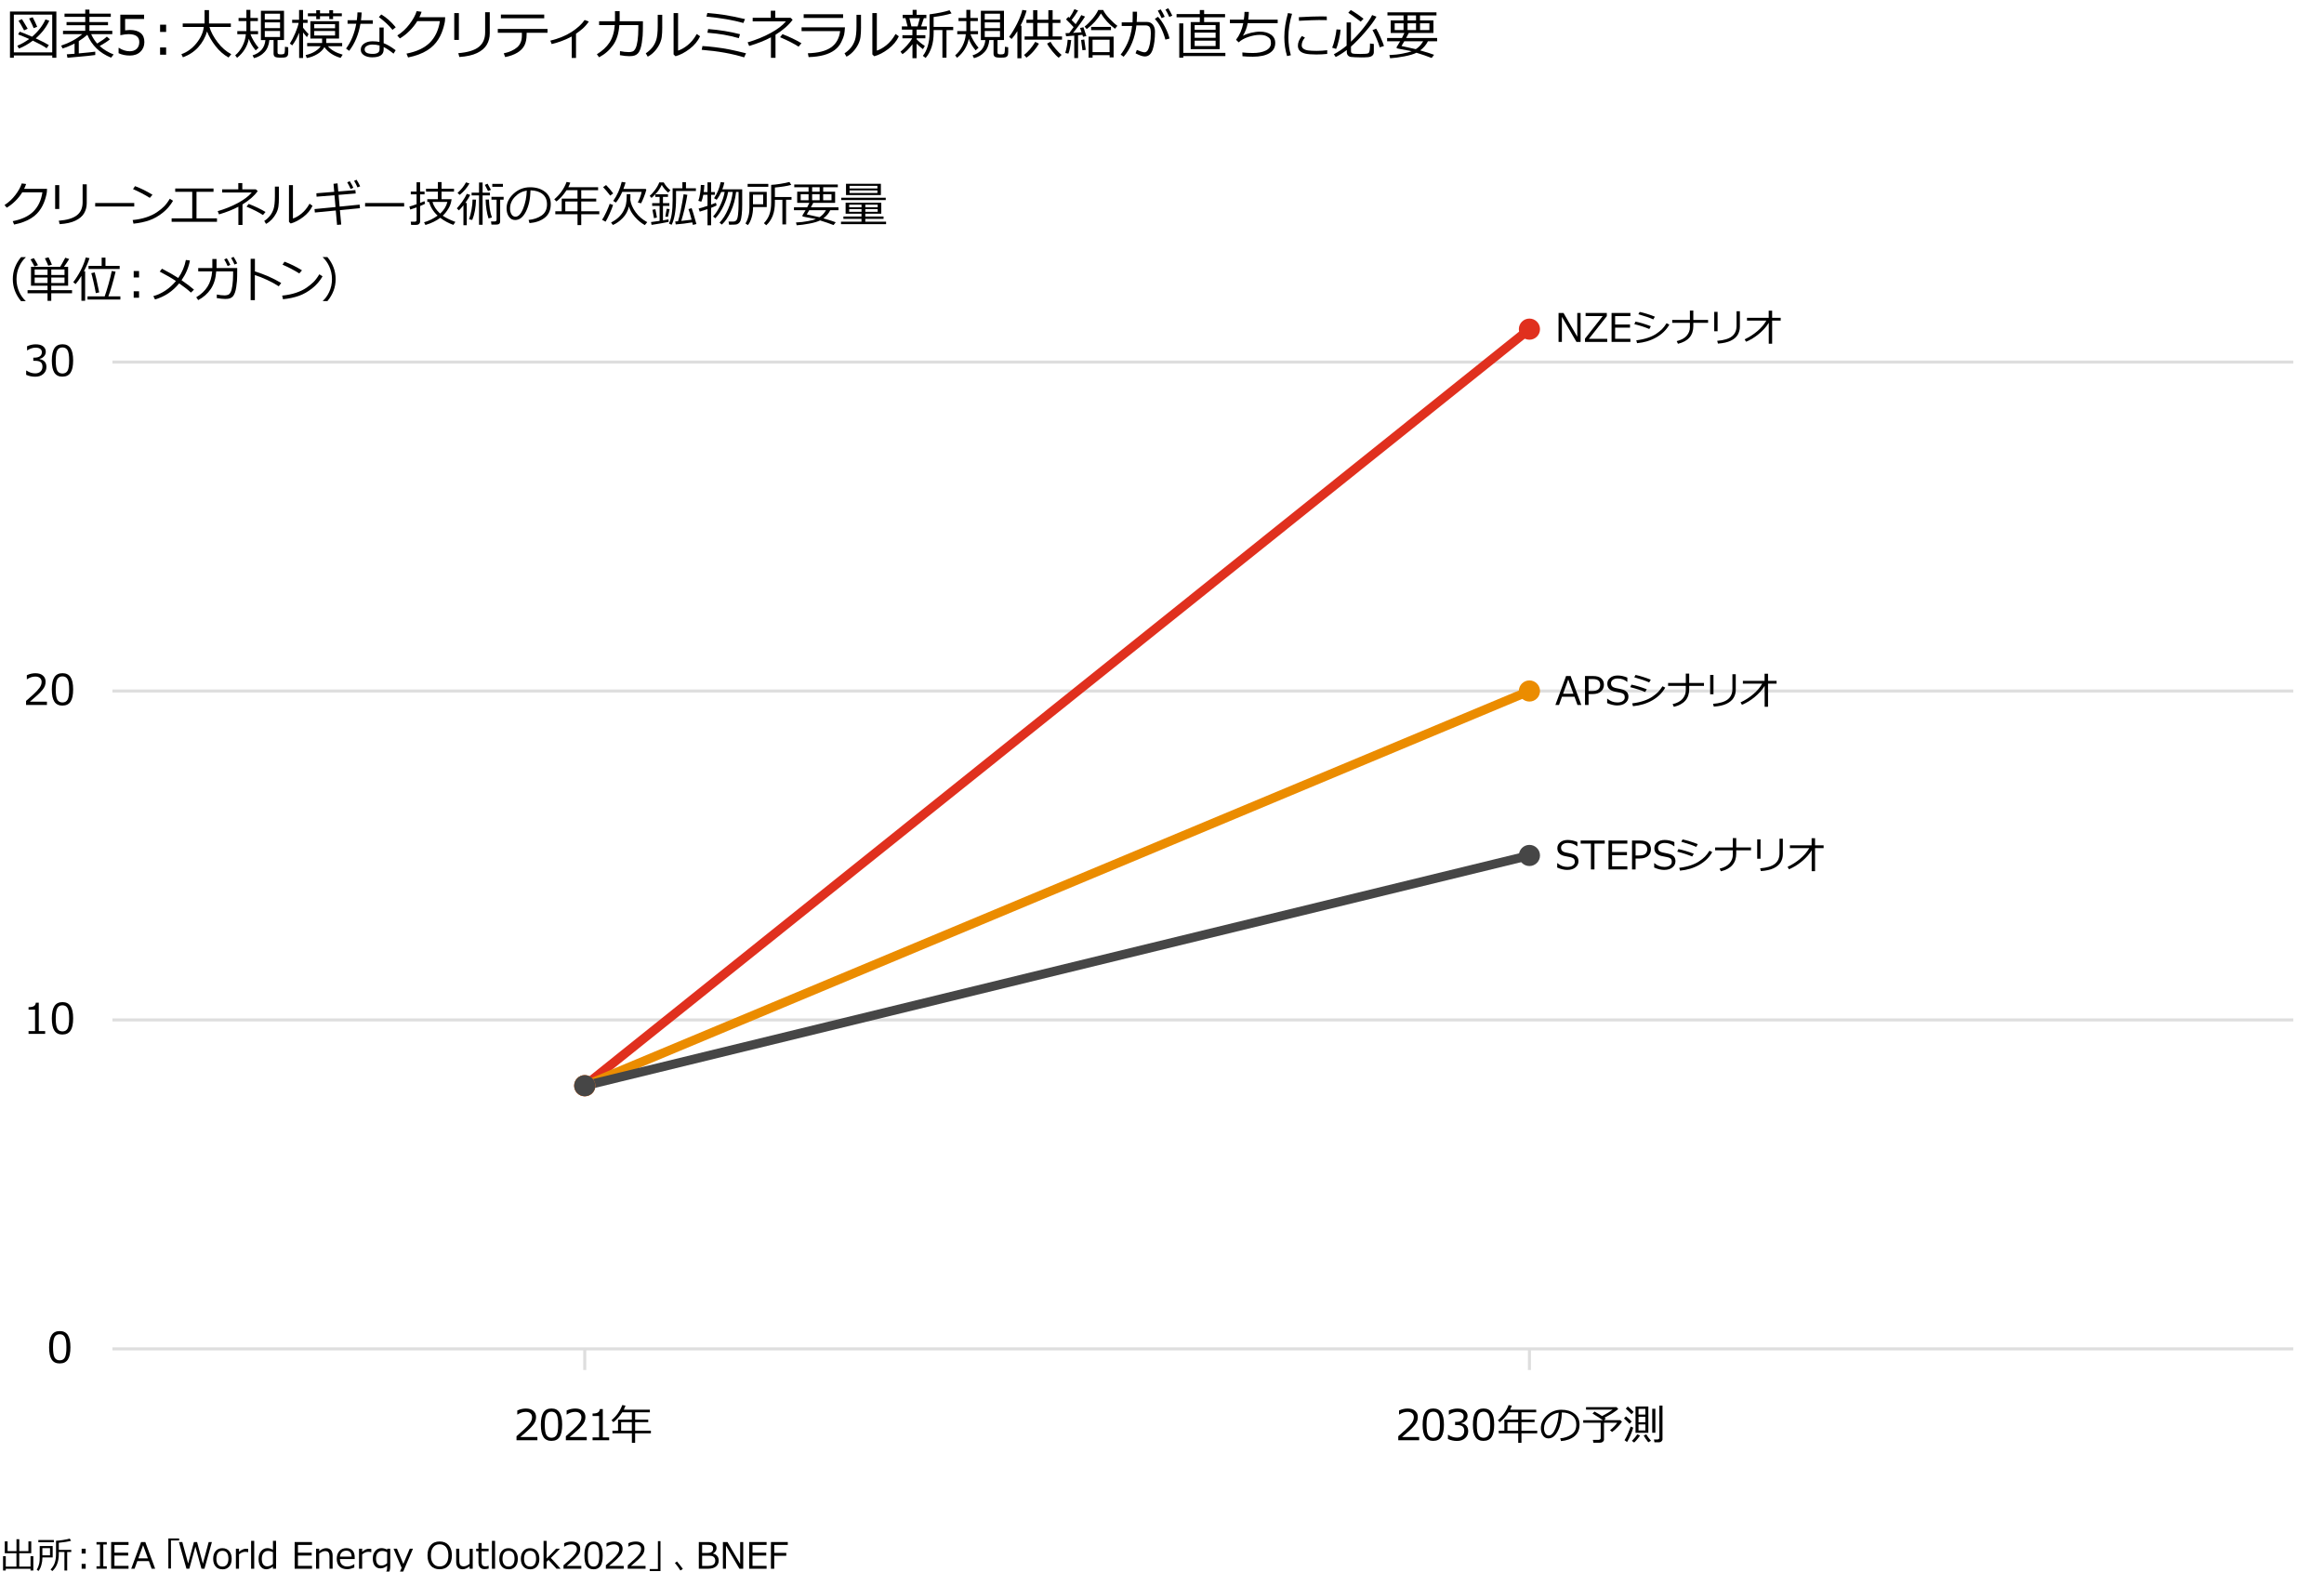 <?xml version="1.0" encoding="UTF-8"?>
<svg id="object" xmlns="http://www.w3.org/2000/svg" viewBox="0 0 769 520">
  <g>
    <path d="m17.28,18.36H4.58v.76h-1.28V3.82h15.35v15.3h-1.35v-.76Zm-12.71-1.03h12.71V4.84H4.58v12.49Zm10.85-1.38c-1-.71-2.52-1.54-4.55-2.5-1.5,1.13-3.03,2-4.6,2.62l-.54-.94c1.37-.56,2.67-1.3,3.93-2.23-1.39-.62-2.61-1.12-3.66-1.51l.51-.91c.94.31,2.3.87,4.1,1.67,2.02-1.73,3.49-3.63,4.43-5.71l1.27.42c-1,2.17-2.5,4.11-4.48,5.84,2.13.98,3.58,1.73,4.33,2.22l-.73,1.05Zm-7.44-5.89c-.77-1.45-1.39-2.51-1.85-3.2l1.12-.53c.35.52.98,1.57,1.91,3.17l-1.18.55Zm3.16-.76c-.17-.49-.67-1.55-1.51-3.19l1.18-.4c.59,1.1,1.09,2.15,1.5,3.16l-1.17.44Z"/>
    <path d="m22.32,19.12l-.22-1.15c.61-.04,1.46-.1,2.57-.18v-3.39c-1.29.67-2.61,1.22-3.96,1.64l-.47-.95c2.74-.91,5.07-2.18,6.99-3.79h-6.38v-1.1h7.36v-1.85h-6.19v-1.06h6.19v-1.71h-6.86v-1.07h6.86v-1.34h1.38v1.34h7.07v1.07h-7.07v1.71h6.15v1.06h-6.15v1.85h7.57v1.1h-7c.54,1.2,1.21,2.23,2,3.11,1.48-.9,2.54-1.66,3.2-2.29l1.03.89c-.85.69-1.98,1.43-3.4,2.23,1.28,1.15,2.82,2.08,4.61,2.78l-.84,1.06c-3.79-1.54-6.4-4.07-7.86-7.58-.76.7-1.7,1.4-2.83,2.1v4.06c2.6-.23,4.42-.42,5.45-.57v1.11c-.43.11-3.49.42-9.18.91Z"/>
    <path d="m39.24,17.6v-1.76h.14c1.14.74,2.33,1.12,3.57,1.12.95,0,1.71-.27,2.28-.81s.86-1.29.86-2.25c0-1.73-1.19-2.6-3.57-2.6-.68,0-1.58.12-2.71.35v-6.79h7.87v1.42h-6.28v3.75c.77-.08,1.29-.11,1.56-.11,1.58,0,2.77.34,3.59,1.02s1.22,1.67,1.22,2.97-.44,2.38-1.32,3.22-2.03,1.25-3.46,1.25-2.63-.26-3.74-.77Z"/>
    <path d="m54.97,10.57h-2v-2.4h2v2.4Zm0,7.53h-2v-2.4h2v2.4Z"/>
    <path d="m76.53,17.92l-.91,1.11c-1.63-.93-3.07-2.19-4.31-3.79s-2.17-3.2-2.8-4.82c-.57,1.93-1.53,3.65-2.87,5.15s-3.05,2.63-5.11,3.39l-.51-1.03c1.92-.69,3.58-1.89,4.97-3.61s2.21-3.51,2.45-5.4h-6.98v-1.16h7.23V3.35h1.47v4.42h7.23v1.16h-7.08c.48,1.65,1.39,3.35,2.72,5.09s2.83,3.04,4.49,3.9Z"/>
    <path d="m82.33,12.85c-.48,2.5-1.78,4.59-3.88,6.28l-.62-.83c.94-.77,1.73-1.78,2.38-3.04s1.03-2.57,1.14-3.94h-2.83v-1.03h3.01v-3.32h-2.59v-1.03h2.59v-2.68h1.32v2.68h2.48v1.03h-2.48v3.32h2.54v1.03h-2.51c.22.68.61,1.47,1.16,2.37s1.06,1.6,1.53,2.1l-.97.88c-1.03-1.22-1.79-2.5-2.27-3.82Zm8.2.4h-1.4c-.15,1.65-.68,2.98-1.61,3.98s-2.08,1.67-3.46,2.01l-.49-.92c2.6-.81,4.01-2.5,4.25-5.06h-1.48V3.57h7.64v9.68h-2.14v4.09c0,.25.07.42.2.51s.44.15.91.15.83-.06,1.01-.19.28-.45.3-.95.03-.97.03-1.38l1.08.15c.01.57.02,1.04.02,1.41,0,.74-.08,1.22-.24,1.43s-.36.36-.6.46-.8.15-1.69.15c-1.06,0-1.71-.12-1.96-.36s-.37-.55-.37-.93v-4.51Zm-2.91-6.78h5.05v-1.93h-5.05v1.93Zm0,2.85h5.05v-1.92h-5.05v1.92Zm5.05.93h-5.05v2h5.05v-2Z"/>
    <path d="m98.87,11.06c-.52,1.39-1.24,2.72-2.17,3.96l-.79-.61c.59-.9,1.19-2.06,1.79-3.46s.97-2.53,1.11-3.38h-2.14v-1.03h2.29v-3.23s1.31,0,1.31,0v3.23h1.51v1.03h-1.51v1.59c.65.85,1.26,1.56,1.84,2.14l-.56.99c-.35-.39-.78-.91-1.27-1.55v8.46h-1.3v-8.38l-.09.24Zm8.47,4.54c-.47.87-1.25,1.64-2.33,2.29s-2.25,1.09-3.51,1.31l-.36-.98c1.28-.28,2.35-.71,3.23-1.29s1.45-1.12,1.73-1.63h-4.46v-1.07h4.94v-1.47h-3.88v-5.75h9.49v5.75h-4.22v1.47h5.25v1.07h-4.71c1.04,1.23,2.66,2.16,4.88,2.79l-.68,1.06c-2.32-.65-4.11-1.83-5.37-3.55Zm2.87-10.22v.94h-1.25v-.94h-3.07v.96h-1.25v-.96h-2.76v-.98h2.76v-1.01h1.25v1.01h3.07v-1.01h1.25v1.01h2.9v.98h-2.9Zm-6.23,3.97h6.89v-1.36h-6.89v1.36Zm6.89.91h-6.89v1.5h6.89v-1.5Z"/>
    <path d="m119.67,4.12c-.04.92-.11,1.78-.22,2.58h3.91v1.17h-4.09c-.6,3.52-1.85,6.5-3.73,8.96l-1.03-.76c1.66-2.25,2.79-4.99,3.37-8.21h-2.87v-1.17h3.06c.12-.86.19-1.72.21-2.59l1.39.02Zm11.25,12.51l-.7,1.12c-1.23-1-2.32-1.73-3.27-2.19v.83c0,1.72-1.27,2.58-3.8,2.58-1.04,0-1.93-.22-2.67-.67s-1.1-1.06-1.1-1.85c0-.86.37-1.54,1.12-2.04s1.66-.75,2.74-.75c.84,0,1.61.07,2.32.21v-4.76h1.39v5.18c1.17.45,2.49,1.22,3.97,2.33Zm-5.33-1.58c-.78-.21-1.56-.31-2.36-.31-.69,0-1.29.14-1.8.43s-.77.68-.77,1.17c0,1,.89,1.49,2.66,1.49,1.51,0,2.27-.49,2.27-1.48v-1.31Zm5.36-6.03l-1.08.86c-1.08-1.37-2.58-2.78-4.5-4.23l.79-.87c1.65.96,3.24,2.37,4.79,4.24Z"/>
    <path d="m139.5,3.91c-.17.56-.41,1.16-.73,1.8h8.53l-.07,1.22c-.02.35-.17,1.03-.45,2.05-.18.65-.41,1.3-.67,1.96s-.62,1.34-1.05,2.04-.96,1.37-1.57,1.99-1.33,1.19-2.14,1.7-1.76.97-2.83,1.37-2.23.72-3.49.97l-.52-1.27c3.38-.66,5.96-1.87,7.72-3.63s2.88-4.13,3.33-7.11h-7.49c-.69,1.14-1.55,2.21-2.57,3.23s-2.09,1.85-3.2,2.49l-.83-.98c1.55-.98,2.91-2.24,4.06-3.77s1.94-2.95,2.35-4.28l1.62.21Z"/>
    <path d="m151.84,13.2h-1.53V4.33h1.53v8.88Zm10.22-2.16c0,1.38-.33,2.63-.98,3.75s-1.73,2.04-3.23,2.76-3.46,1.15-5.86,1.31l-.34-1.27c3.09-.25,5.35-.93,6.76-2.05s2.12-2.73,2.12-4.83v-6.67h1.53v7.01Z"/>
    <path d="m174.25,11.44c0,1.48-.25,2.68-.73,3.61s-1.26,1.72-2.32,2.37-2.4,1.14-4.04,1.47l-.47-1.24c1.84-.39,3.3-1.04,4.38-1.95s1.62-2.22,1.62-3.94v-.91h-7.97v-1.28h16.45v1.28h-6.91v.59Zm5.83-5.4h-14.34v-1.22h14.34v1.22Z"/>
    <path d="m190.61,19.18h-1.43v-7.1c-2.12,1.12-4.33,1.95-6.63,2.5l-.45-1.13c2.75-.67,5.09-1.62,7.02-2.87s3.38-2.57,4.33-3.97l1.39.52c-.68.98-1.39,1.78-2.14,2.42s-1.45,1.17-2.1,1.6v8.04Z"/>
    <path d="m205.04,3.68v3.35h7.7v.68c0,2.04-.03,3.42-.09,4.14s-.15,1.49-.27,2.3-.29,1.5-.5,2.09-.46,1.04-.74,1.36-.64.57-1.08.74-1.04.25-1.81.25c-.82,0-1.86-.11-3.13-.34l.04-1.34c1.05.22,2.03.33,2.93.33.42,0,.82-.07,1.21-.2s.72-.49,1.01-1.07.51-1.44.67-2.57.24-2.46.24-3.98v-1.12h-6.28c-.18,2.7-.86,4.9-2.05,6.59s-2.73,3.05-4.65,4.06l-.74-1c1.8-1.09,3.2-2.38,4.18-3.88s1.57-3.42,1.75-5.77h-5.19v-1.26h5.26v-3.35h1.55Z"/>
    <path d="m219.14,8.89c0,1.38-.06,2.51-.18,3.38s-.4,1.72-.84,2.56-.99,1.6-1.65,2.29-1.37,1.24-2.14,1.63l-.65-1.12c.73-.45,1.41-1.05,2.03-1.78s1.1-1.61,1.43-2.62.5-2.55.5-4.63v-3.71h1.49v4Zm12.51,3.13c-.75,1.6-1.91,2.99-3.48,4.18s-3.12,1.99-4.64,2.41l-.64-.6V4.33h1.48v12.41c.97-.29,2.02-.88,3.15-1.78s2.15-2.14,3.04-3.71l1.1.77Z"/>
    <path d="m246.86,17.63l-.63,1.35c-3.97-1.23-8.65-2.07-14.04-2.5l.25-1.24c1.07.04,2.46.17,4.17.38s3.29.46,4.73.74,3.28.71,5.51,1.27Zm-.34-11.32l-.54,1.29c-3.44-.96-7.51-1.66-12.21-2.1l.29-1.21c1.88.15,3.73.37,5.55.64s4.12.74,6.9,1.38Zm-1.65,5l-.4,1.32c-1.72-.49-3.36-.87-4.91-1.14s-3.38-.49-5.48-.66l.24-1.22c3.77.29,7.28.86,10.55,1.71Z"/>
    <path d="m256.63,19.14h-1.53v-6.79c-1.97,1.06-4.37,2.01-7.2,2.86l-.51-1.2c2.74-.79,5.26-1.81,7.56-3.06s4.01-2.54,5.11-3.88h-11v-1.19h5.99v-2.33h1.49v2.33h5.05l.69.66c-1.24,1.72-3.13,3.38-5.67,4.97v7.64Zm8.57-4.83l-.96,1.13c-1.39-.93-3.43-1.97-6.12-3.13l.81-1.01c2.39.93,4.48,1.93,6.27,3.01Z"/>
    <path d="m279.59,9.05c-.06,1.05-.16,1.87-.28,2.45s-.44,1.39-.94,2.43c-.51,1.04-1.24,1.92-2.19,2.63s-2.14,1.27-3.57,1.66-3.1.62-5.04.67l-.25-1.27c3.33-.08,5.87-.71,7.61-1.9,1.74-1.19,2.76-3,3.07-5.43h-12.76v-1.24h14.36Zm-.61-3.11h-13.05v-1.23h13.05v1.23Z"/>
    <path d="m284.91,8.89c0,1.38-.06,2.51-.18,3.38s-.4,1.72-.84,2.56-.99,1.6-1.65,2.29-1.37,1.24-2.14,1.63l-.65-1.12c.73-.45,1.41-1.05,2.03-1.78s1.1-1.61,1.43-2.62.5-2.55.5-4.63v-3.71h1.49v4Zm12.51,3.13c-.75,1.6-1.91,2.99-3.48,4.18s-3.12,1.99-4.64,2.41l-.64-.6V4.33h1.48v12.41c.97-.29,2.02-.88,3.15-1.78,1.13-.9,2.15-2.14,3.04-3.71l1.1.77Z"/>
    <path d="m298.62,17.91l-.65-.81c.61-.46,1.31-1.14,2.11-2.03.8-.89,1.39-1.69,1.76-2.39h-3.23v-1.03h3.3v-1.84h-3.49v-1.08h1.89l-.69-2.72h-.92v-1.11h3.29v-1.65h1.32v1.65h3.22v1.11h-.83l-.91,2.72h1.89v1.08h-3.38v1.84h2.9v1.03h-2.9v.31c.71.76,1.62,1.5,2.73,2.22l-.64,1.05c-.87-.67-1.57-1.27-2.09-1.81v4.81h-1.37v-4.63c-1.18,1.54-2.28,2.64-3.3,3.29Zm2.3-11.89l.66,2.72h2.05l.74-2.72h-3.45Zm10.92,13.05v-9.12h-2.9v.86c0,3.5-.88,6.29-2.65,8.37l-.92-.71c.7-.85,1.24-1.94,1.63-3.27s.59-2.73.59-4.2v-6.25c2.93-.4,5.13-.86,6.59-1.37l.69,1.05c-1.57.48-3.55.88-5.94,1.2v3.26h6.48v1.07h-2.22v9.12h-1.35Z"/>
    <path d="m320.56,12.85c-.48,2.5-1.78,4.59-3.88,6.28l-.62-.83c.94-.77,1.73-1.78,2.38-3.04s1.03-2.57,1.14-3.94h-2.83v-1.03h3.01v-3.32h-2.59v-1.03h2.59v-2.68h1.32v2.68h2.48v1.03h-2.48v3.32h2.54v1.03h-2.51c.22.68.61,1.47,1.16,2.37.55.9,1.06,1.6,1.53,2.1l-.97.88c-1.03-1.22-1.79-2.5-2.27-3.82Zm8.2.4h-1.4c-.15,1.65-.68,2.98-1.61,3.98s-2.08,1.67-3.46,2.01l-.49-.92c2.6-.81,4.01-2.5,4.25-5.06h-1.48V3.57h7.64v9.68h-2.14v4.09c0,.25.07.42.2.51s.44.15.91.15.83-.06,1.01-.19.28-.45.3-.95c.02-.51.03-.97.03-1.38l1.08.15c.01.57.02,1.04.02,1.41,0,.74-.08,1.22-.24,1.43s-.36.36-.6.46c-.24.1-.8.15-1.69.15-1.06,0-1.71-.12-1.96-.36s-.37-.55-.37-.93v-4.51Zm-2.91-6.78h5.05v-1.93h-5.05v1.93Zm0,2.85h5.05v-1.92h-5.05v1.92Zm5.05.93h-5.05v2h5.05v-2Z"/>
    <path d="m336.65,19.27v-8.97c-.62.99-1.25,1.86-1.91,2.6l-.84-.7c.9-1.17,1.78-2.63,2.65-4.37s1.44-3.26,1.74-4.55l1.4.22c-.38,1.45-1.05,3.12-2.02,4.99h.33v10.78h-1.34Zm2.99-.2l-.78-.89c1.39-1.08,2.62-2.53,3.69-4.33l1.23.59c-.39.74-.97,1.56-1.75,2.46s-1.57,1.62-2.39,2.18Zm-.6-5.95v-1.06h2.82v-4.48h-2.22v-1.05h2.22v-3.14h1.4v3.14h3.64v-3.14h1.41v3.14h2.58v1.05h-2.58v4.48h3.11v1.06h-12.38Zm4.22-1.06h3.64v-4.48h-3.64v4.48Zm7.07,7.05c-.57-.4-1.27-1.12-2.11-2.14-.84-1.03-1.42-1.87-1.74-2.54l1.13-.61c.41.76,1,1.58,1.78,2.47.78.89,1.41,1.51,1.89,1.87l-.96.96Z"/>
    <path d="m353.52,17.75l-1.03-.22c.45-1.56.71-3.03.79-4.39l1.18.13c-.26,2.14-.57,3.63-.94,4.48Zm1.95,1.47v-7.44c-.6.04-1.5.12-2.7.23l-.2-1.03c.19,0,.61-.02,1.24-.05.46-.59.94-1.24,1.44-1.95-.63-.71-1.47-1.57-2.51-2.58l.78-.83.35.33c.66-.96,1.21-1.91,1.65-2.87l1.21.47c-.64,1.1-1.36,2.14-2.14,3.13.59.6,1.04,1.05,1.34,1.37.87-1.27,1.49-2.27,1.86-3l1.25.49c-1.15,1.78-2.47,3.57-3.96,5.38,1.13-.06,2.07-.12,2.81-.18-.22-.66-.38-1.13-.5-1.42l1.11-.25c.47,1.33.8,2.3.98,2.9l-1.12.26c-.05-.19-.11-.4-.19-.65-.48.05-.96.1-1.44.14v7.54h-1.27Zm2.7-2.59l-.44-3.41,1.05-.15.49,3.44-1.1.12Zm10.76-7.12c-1.92-1.44-3.46-3.13-4.64-5.07-1.1,1.92-2.66,3.65-4.7,5.19l-.7-.83c.86-.67,1.73-1.53,2.61-2.57s1.51-2.02,1.91-2.93h1.62c.38.83,1.06,1.77,2.07,2.84s1.88,1.87,2.64,2.4l-.79.96Zm-1.76,8.75h-5.64v.81h-1.32v-6.94h8.28v6.87h-1.32v-.74Zm-6.12-8.3v-1.06h6.56v1.06h-6.56Zm.47,7.29h5.64v-4.11h-5.64v4.11Z"/>
    <path d="m376.21,5.46c0,.53-.03,1.13-.08,1.8h3.38c.83,0,1.48.3,1.96.89.47.59.71,1.37.71,2.33,0,2.36-.25,4.32-.75,5.87s-1.37,2.33-2.62,2.33c-.73,0-1.75-.35-3.06-1.04l.43-1.12c.32.15.76.32,1.32.51s.95.28,1.17.28c.48,0,.86-.25,1.15-.76.28-.51.52-1.23.7-2.16.18-.93.28-2.03.28-3.31,0-1.17-.16-1.9-.47-2.21-.31-.31-.73-.46-1.24-.46h-3.06c-.21,1.99-.68,3.9-1.42,5.73s-1.68,3.38-2.81,4.64l-.99-.72c.76-.9,1.52-2.16,2.27-3.77s1.26-3.51,1.53-5.7h-3.44v-1.18h3.58c.04-.41.06-1.59.06-3.54h1.42v1.58Zm10.78,7.29l-1.37.36c-.8-2.94-1.96-5.22-3.49-6.86l1.03-.7c.8.82,1.57,1.93,2.31,3.33s1.25,2.69,1.52,3.87Zm-1.6-7.2l-1.01.45c-.42-.94-.85-1.76-1.27-2.46l.95-.44c.51.79.96,1.61,1.34,2.45Zm2.52-.36l-1.01.41c-.39-.91-.81-1.72-1.26-2.43l.93-.45c.4.63.85,1.45,1.34,2.47Z"/>
    <path d="m394,16.25V7.3h3.01v-1.58h-7.69v-1.06h7.69v-1.34h1.43v1.34h6.93v1.06h-6.93v1.58h5.16v8.96h-9.6Zm-3.79,2.85V7.74h1.33v9.76h13.93v1.06h-13.93v.54h-1.33Zm12.03-9.25v-1.54h-6.93v1.54h6.93Zm-6.93,2.66h6.93v-1.72h-6.93v1.72Zm0,2.72h6.93v-1.78h-6.93v1.78Z"/>
    <path d="m411.13,18.62l-.05-1.26c1.11.12,2.28.18,3.5.18,1.74,0,3.17-.27,4.29-.83s1.68-1.36,1.68-2.42c0-.58-.09-1.03-.28-1.36s-.56-.64-1.12-.94-1.32-.45-2.27-.45c-1.22,0-2.5.24-3.85.7-1.35.46-2.4,1.05-3.15,1.78l-.88-.86c1.17-1.51,1.97-3.33,2.39-5.48h-4.43v-1.17h4.62c.15-1.02.22-1.88.22-2.58l1.44.02c-.04.9-.1,1.75-.2,2.56h9.74v1.17h-9.93c-.25,1.46-.78,2.84-1.58,4.16.76-.41,1.66-.74,2.72-.99s2.05-.38,2.97-.38c1.45,0,2.65.33,3.59.99s1.42,1.58,1.42,2.76c0,1.49-.65,2.62-1.95,3.39s-3.12,1.15-5.46,1.15c-1.3,0-2.44-.05-3.43-.15Z"/>
    <path d="m427.15,18.27l-1.26.29c-.6-1.93-.91-4.02-.91-6.28,0-2.46.4-5.12,1.2-7.96l1.35.24c-.81,2.67-1.21,5.26-1.21,7.8,0,2.08.27,4.05.82,5.92Zm12.01-.43c-1.22.13-2.42.19-3.59.19-1.63,0-2.85-.1-3.65-.29-.81-.19-1.42-.51-1.83-.94s-.62-1-.62-1.7c0-1.01.44-2.07,1.32-3.19l1.02.54c-.72.79-1.08,1.65-1.08,2.57,0,.46.19.83.58,1.11.39.28.91.47,1.56.56.65.09,1.58.14,2.78.14s2.39-.07,3.52-.21v1.22Zm-.11-11.18c-.93-.02-1.81-.03-2.64-.03-1.21,0-3.41.08-6.58.25,0-.26-.02-.66-.05-1.19,3.02-.18,5.47-.26,7.36-.26.94,0,1.56,0,1.87.03v.08c0,.27.01.64.04,1.12Z"/>
    <path d="m442.11,16.18l-1.3-.4c.31-.73.6-1.69.88-2.86s.46-2.24.55-3.19l1.35.09c-.04.85-.22,1.96-.54,3.34s-.63,2.39-.95,3.03Zm4.92-.79v1.53c0,.38.15.63.45.75s1.15.19,2.55.19c.76,0,1.36-.02,1.81-.06s.75-.1.88-.18c.14-.08.25-.18.32-.32.08-.13.15-.41.2-.83s.08-1.05.08-1.89v-.18l1.27.15v2.72c0,.44-.16.81-.48,1.11-.32.3-.82.48-1.49.54-.68.06-1.41.08-2.19.08-.71,0-1.41-.02-2.08-.06s-1.14-.08-1.4-.11-.49-.13-.69-.28c-.2-.15-.36-.34-.46-.56-.1-.22-.15-.48-.15-.76v-.69c-1.27.97-2.49,1.74-3.67,2.33l-.61-.91c1.58-.87,2.99-1.82,4.22-2.86v-7.68h1.43v6.37c1.49-1.41,2.91-2.96,4.25-4.66s2.27-3.09,2.76-4.15l1.43.54c-.68,1.28-1.91,2.95-3.69,5.01s-3.37,3.69-4.75,4.89Zm3.22-8.24c-2.18-1.63-3.55-2.61-4.11-2.92l.81-.91c1.25.69,2.67,1.65,4.24,2.88l-.93.95Zm6.31,8.51c-.23-.81-.6-1.81-1.1-2.98-.5-1.17-.94-2.08-1.31-2.73l1.23-.46c.39.64.87,1.58,1.43,2.84s.94,2.21,1.14,2.88l-1.38.45Z"/>
    <path d="m464.43,6.75v-1.65h-5.33v-1.03h16.22v1.03h-5.45v1.65h4.44v4.15h-8.15c-.14.3-.43.86-.88,1.67h10.26v1.09h-3.05c-.59,1.19-1.44,2.2-2.57,3.02,1.85.51,3.38.99,4.61,1.45l-.81,1.05c-1.42-.56-3.1-1.14-5.02-1.73-.91.46-2.25.86-4.02,1.2s-3.33.54-4.69.62l-.26-1.05c1.61-.06,3.1-.23,4.47-.51,1.37-.27,2.34-.52,2.92-.73-.26-.08-.49-.14-.67-.18l-3.18-.59c-.62-.12-.95-.19-1-.21-.04-.02-.08-.06-.11-.12s-.04-.13-.04-.21c0-.05.01-.09.04-.12.34-.5.72-1.13,1.15-1.89h-4.32v-1.09h4.91c.31-.6.58-1.15.82-1.67h-4.54v-4.15h4.25Zm0,3.2v-2.24h-2.94v2.24h2.94Zm4.06,6.31c.94-.57,1.75-1.44,2.43-2.6h-6.25c-.38.67-.69,1.19-.92,1.56.82.17,2.4.52,4.74,1.05Zm-2.73-11.16v1.65h2.8v-1.65h-2.8Zm0,2.61v2.24h2.8v-2.24h-2.8Zm7.22,0h-3.1v2.24h3.1v-2.24Z"/>
  </g>
  <g>
    <path d="m1.01,519.65v-4.72h.9v3.44h3.53v-4.44s-3.86,0-3.86,0v-3.9h.93v3.2h2.94v-3.93h.93v3.93h3.02v-3.2h.94v3.9h-3.97v4.44s3.73,0,3.73,0v-3.44h.93v4.72h-.93v-.56H1.9v.56h-.9Z"/>
    <path d="m14.03,515.33v.16c0,.78-.12,1.58-.35,2.39s-.54,1.45-.93,1.92l-.6-.4c.21-.33.38-.69.53-1.1s.26-.81.34-1.22.12-.98.12-1.69v-3.84h4.29v3.78h-3.4Zm-1.34-5.03v-.72h5.13v.72h-5.13Zm3.86,1.95h-2.53v2.38h2.53v-2.38Zm4.77,7.4v-6.13h-1.86v.69c0,2.46-.71,4.34-2.14,5.63l-.59-.52c.62-.62,1.08-1.35,1.37-2.17s.44-1.8.44-2.94v-4.39c.57-.02,1.33-.11,2.27-.25s1.7-.3,2.26-.47l.45.72c-1,.28-2.35.5-4.06.66v2.35h4.12v.69h-1.35v6.13h-.92Z"/>
    <path d="m28.35,514.05h-1.33v-1.6h1.33v1.6Zm0,5.02h-1.33v-1.6h1.33v1.6Z"/>
    <path d="m35.33,519.07h-3.4v-.81h1.16v-7.2h-1.16v-.81h3.4v.81h-1.15v7.2h1.15v.81Z"/>
    <path d="m42.53,519.07h-5.75v-8.83h5.75v.95h-4.66v2.57h4.54v.95h-4.54v3.41h4.66v.95Z"/>
    <path d="m50.18,519.07l-.91-2.52h-3.83l-.91,2.52h-1.11l3.27-8.83h1.39l3.26,8.83h-1.17Zm-1.24-3.43l-1.59-4.35-1.58,4.35h3.17Z"/>
    <path d="m59.29,509.72h-2.72v9.29h-.86v-9.96h3.57v.67Z"/>
    <path d="m70.12,510.24l-2.47,8.83h-.98l-2.02-7.34-2,7.34h-.95l-2.5-8.83h1.12l1.94,7.08,1.92-7.08h1.03l1.92,7.15,1.93-7.15h1.07Z"/>
    <path d="m73.59,519.25c-.94,0-1.69-.31-2.23-.93s-.82-1.47-.82-2.55.28-1.93.83-2.56,1.29-.94,2.23-.94,1.68.31,2.23.94.83,1.48.83,2.57-.27,1.94-.82,2.56-1.29.93-2.23.93Zm0-6.11c-.64,0-1.13.22-1.47.67s-.52,1.1-.52,1.95.17,1.48.52,1.93.83.67,1.47.67,1.13-.22,1.47-.67.52-1.09.52-1.93c0-1.75-.66-2.62-1.99-2.62Z"/>
    <path d="m78.06,519.07v-6.62h1.03v1.02c.83-.68,1.59-1.02,2.29-1.02.25,0,.49.02.74.06v1.08h-.04c-.32-.08-.65-.12-.98-.12-.66,0-1.33.28-2.01.84v4.76h-1.03Z"/>
    <path d="m84.12,519.07h-1.03v-9.22h1.03v9.22Z"/>
    <path d="m90.31,519.07v-.73c-.75.61-1.48.91-2.19.91-.78,0-1.4-.31-1.87-.92s-.69-1.45-.69-2.51.28-1.91.84-2.57,1.25-.99,2.07-.99c.57,0,1.19.17,1.85.52v-2.94h1.03v9.22h-1.03Zm0-1.57v-3.92c-.58-.27-1.12-.4-1.62-.4-.65,0-1.15.23-1.52.68s-.54,1.09-.54,1.92c0,1.66.6,2.5,1.79,2.5.67,0,1.3-.26,1.9-.78Z"/>
    <path d="m103.25,519.07h-5.75v-8.83h5.75v.95h-4.66v2.57h4.54v.95h-4.54v3.41h4.66v.95Z"/>
    <path d="m110.06,519.07h-1.03v-3.71c0-.86-.11-1.43-.34-1.71s-.6-.42-1.12-.42c-.61,0-1.26.29-1.95.86v4.98h-1.03v-6.62h1.03v.8c.78-.66,1.54-.98,2.3-.98.68,0,1.21.21,1.58.64s.56,1.05.56,1.85v4.31Z"/>
    <path d="m114.9,519.22c-1.1,0-1.96-.3-2.56-.89s-.91-1.44-.91-2.53.29-1.94.87-2.58,1.35-.96,2.31-.96c.88,0,1.55.26,2.04.79s.72,1.27.72,2.24v.57h-4.89c0,.8.22,1.41.65,1.84s1.03.64,1.79.64,1.52-.26,2.27-.79h.05v1.12c-.94.38-1.72.56-2.34.56Zm-2.42-4.15h3.88c-.03-1.32-.63-1.97-1.81-1.97-.59,0-1.07.18-1.44.53s-.58.83-.63,1.45Z"/>
    <path d="m118.8,519.07v-6.62h1.03v1.02c.83-.68,1.59-1.02,2.29-1.02.25,0,.49.02.74.06v1.08h-.04c-.32-.08-.65-.12-.98-.12-.66,0-1.33.28-2.01.84v4.76h-1.03Z"/>
    <path d="m129.13,518.32c0,2.17-1.03,3.26-3.09,3.26-.68,0-1.35-.09-2.02-.28v-1.07h.05c.68.28,1.36.42,2.03.42s1.18-.15,1.51-.45.49-.79.49-1.47v-.66c-.71.59-1.45.89-2.22.89s-1.4-.29-1.85-.87-.67-1.38-.67-2.4.27-1.85.82-2.49,1.23-.95,2.04-.95c.64,0,1.26.17,1.87.52l.08-.33h.96v5.87Zm-1.03-1.07v-3.66c-.58-.27-1.12-.4-1.63-.4-.64,0-1.15.21-1.5.64s-.54,1.04-.54,1.83c0,1.58.59,2.37,1.76,2.37.62,0,1.26-.26,1.91-.77Z"/>
    <path d="m136.65,512.45l-3.88,9.06h-1.1l1.23-2.73-2.67-6.33h1.12l2.11,5.04,2.12-5.04h1.08Z"/>
    <path d="m145.48,519.25c-1.25,0-2.24-.41-2.95-1.22s-1.07-1.94-1.07-3.38.36-2.56,1.08-3.38,1.7-1.22,2.95-1.22,2.24.41,2.96,1.22,1.08,1.94,1.08,3.38-.36,2.56-1.08,3.37-1.7,1.22-2.96,1.22Zm0-8.26c-.91,0-1.62.32-2.13.96s-.76,1.54-.76,2.71.25,2.07.76,2.7,1.22.96,2.13.96,1.62-.32,2.13-.96.76-1.54.76-2.7-.25-2.08-.76-2.71-1.22-.96-2.13-.96Z"/>
    <path d="m156.42,519.07h-1.03v-.8c-.8.65-1.57.98-2.3.98-.69,0-1.22-.21-1.59-.64s-.55-1.04-.55-1.84v-4.32h1.03v3.72c0,.85.11,1.42.34,1.69s.6.42,1.12.42c.61,0,1.26-.28,1.95-.85v-4.98h1.03v6.62Z"/>
    <path d="m160.38,519.2c-1.37,0-2.05-.75-2.05-2.26v-3.65h-.76v-.84h.76v-1.9h1.03v1.9h2.32v.84h-2.32v3.06c0,.7.05,1.15.14,1.35s.24.36.44.45.45.14.75.14.61-.07.96-.21h.04v.94c-.46.11-.9.17-1.3.17Z"/>
    <path d="m163.81,519.07h-1.03v-9.22h1.03v9.22Z"/>
    <path d="m168.27,519.25c-.94,0-1.69-.31-2.23-.93s-.82-1.47-.82-2.55.28-1.93.83-2.56,1.29-.94,2.23-.94,1.68.31,2.23.94.83,1.48.83,2.57-.27,1.94-.82,2.56-1.29.93-2.23.93Zm0-6.11c-.64,0-1.13.22-1.47.67s-.52,1.1-.52,1.95.17,1.48.52,1.93.83.67,1.47.67,1.13-.22,1.47-.67.52-1.09.52-1.93c0-1.75-.66-2.62-1.99-2.62Z"/>
    <path d="m175.4,519.25c-.94,0-1.69-.31-2.23-.93s-.82-1.47-.82-2.55.28-1.93.83-2.56,1.29-.94,2.23-.94,1.68.31,2.23.94.83,1.48.83,2.57-.27,1.94-.82,2.56-1.29.93-2.23.93Zm0-6.11c-.64,0-1.13.22-1.47.67s-.52,1.1-.52,1.95.17,1.48.52,1.93.83.67,1.47.67,1.13-.22,1.47-.67.52-1.09.52-1.93c0-1.75-.66-2.62-1.99-2.62Z"/>
    <path d="m185.53,519.07h-1.37l-2.65-2.92-.62.59v2.33h-1.03v-9.22h1.03v5.86l3.1-3.26h1.29l-3.01,3.05,3.25,3.57Z"/>
    <path d="m192.37,519.07h-5.91v-1.14c.62-.54,1.33-1.17,2.11-1.88s1.36-1.34,1.74-1.89.57-1.09.57-1.63c0-.48-.16-.86-.48-1.12s-.75-.4-1.3-.4c-.8,0-1.59.25-2.36.76h-.06v-1.14c.79-.38,1.61-.56,2.45-.56.89,0,1.59.22,2.1.65s.77,1.02.77,1.77c0,.4-.07.78-.2,1.14s-.33.72-.61,1.06-.61.71-1,1.1-1.28,1.17-2.67,2.36h4.84v.94Z"/>
    <path d="m196.4,519.25c-1.04,0-1.8-.37-2.29-1.11s-.73-1.9-.73-3.47.25-2.73.74-3.48,1.25-1.12,2.29-1.12,1.79.37,2.28,1.12.74,1.9.74,3.47-.24,2.74-.73,3.48-1.25,1.12-2.29,1.12Zm0-8.29c-.67,0-1.15.26-1.45.79s-.45,1.5-.45,2.91.15,2.36.45,2.89.79.8,1.45.8,1.15-.27,1.45-.8.45-1.5.45-2.91-.15-2.34-.45-2.88-.78-.81-1.45-.81Z"/>
    <path d="m206.39,519.07h-5.91v-1.14c.62-.54,1.33-1.17,2.11-1.88s1.36-1.34,1.74-1.89.57-1.09.57-1.63c0-.48-.16-.86-.48-1.12s-.75-.4-1.3-.4c-.8,0-1.59.25-2.36.76h-.06v-1.14c.79-.38,1.61-.56,2.45-.56.89,0,1.59.22,2.1.65s.77,1.02.77,1.77c0,.4-.07.78-.2,1.14s-.33.72-.61,1.06-.61.71-1,1.1-1.28,1.17-2.67,2.36h4.84v.94Z"/>
    <path d="m213.62,519.07h-5.91v-1.14c.62-.54,1.33-1.17,2.11-1.88s1.36-1.34,1.74-1.89.57-1.09.57-1.63c0-.48-.16-.86-.48-1.12s-.75-.4-1.3-.4c-.8,0-1.59.25-2.36.76h-.06v-1.14c.79-.38,1.61-.56,2.45-.56.89,0,1.59.22,2.1.65s.77,1.02.77,1.77c0,.4-.07.78-.2,1.14s-.33.72-.61,1.06-.61.71-1,1.1-1.28,1.17-2.67,2.36h4.84v.94Z"/>
    <path d="m218.55,519.85h-3.57v-.69h2.72v-9.23h.85v9.92Z"/>
    <path d="m225.94,519.13l-.8.52c-.51-.84-1.12-1.67-1.82-2.5l.69-.48c.86,1.01,1.5,1.83,1.94,2.46Z"/>
    <path d="m231.24,519.07v-8.83h2.6c.4,0,.74,0,1.02.02s.57.07.86.15.55.22.76.39.37.38.47.61.15.5.15.8c0,.78-.39,1.38-1.18,1.8v.05c.6.12,1.06.39,1.4.79s.5.9.5,1.49c0,.84-.3,1.5-.91,1.99s-1.46.73-2.58.73h-3.09Zm1.09-7.9v2.68h1.58c.76,0,1.29-.12,1.6-.37s.46-.62.46-1.14c0-.36-.12-.64-.36-.86s-.85-.32-1.83-.32h-1.44Zm0,3.59v3.39h1.59c1.12,0,1.86-.16,2.22-.47s.54-.73.54-1.26c0-.34-.07-.64-.2-.88s-.34-.44-.62-.58-.83-.21-1.65-.21h-1.88Z"/>
    <path d="m245.94,519.07h-1.27l-4.45-7.66v7.66h-1.01v-8.83h1.51l4.2,7.24v-7.24h1.01v8.83Z"/>
    <path d="m253.66,519.07h-5.75v-8.83h5.75v.95h-4.66v2.57h4.54v.95h-4.54v3.41h4.66v.95Z"/>
    <path d="m260.67,511.19h-4.48v2.64h3.98v.95h-3.98v4.29h-1.09v-8.83h5.57v.95Z"/>
  </g>
  <line x1="37.2" y1="446.32" x2="758.83" y2="446.32" fill="none" stroke="#dedede"/>
  <line x1="37.2" y1="337.48" x2="758.83" y2="337.48" fill="none" stroke="#dedede"/>
  <line x1="37.2" y1="228.64" x2="758.83" y2="228.64" fill="none" stroke="#dedede"/>
  <line x1="37.2" y1="119.8" x2="758.83" y2="119.8" fill="none" stroke="#dedede"/>
  <line x1="193.49" y1="446.32" x2="193.49" y2="453.32" fill="none" stroke="#dedede"/>
  <g isolation="isolate">
    <path d="m177.8,476.56h-6.89v-1.33c.73-.63,1.55-1.36,2.46-2.19s1.58-1.57,2.03-2.2c.44-.63.66-1.27.66-1.9,0-.56-.19-1-.56-1.31s-.88-.47-1.51-.47c-.93,0-1.85.3-2.75.89h-.07v-1.33c.92-.44,1.87-.66,2.86-.66,1.04,0,1.86.25,2.45.76.6.5.9,1.19.9,2.06,0,.46-.08.91-.23,1.33s-.39.84-.71,1.24c-.32.4-.71.83-1.16,1.28s-1.49,1.37-3.11,2.75h5.65v1.1Z"/>
    <path d="m182.49,476.77c-1.21,0-2.1-.43-2.67-1.3s-.85-2.22-.85-4.05.29-3.19.86-4.06c.57-.87,1.46-1.31,2.67-1.31s2.08.44,2.66,1.31c.57.87.86,2.22.86,4.04s-.29,3.2-.85,4.06c-.57.87-1.46,1.3-2.67,1.3Zm0-9.67c-.78,0-1.34.31-1.7.93-.35.62-.53,1.75-.53,3.39s.18,2.76.53,3.38.92.93,1.7.93,1.34-.31,1.69-.93c.35-.62.52-1.75.52-3.39s-.17-2.73-.52-3.36c-.35-.63-.91-.95-1.7-.95Z"/>
    <path d="m194.13,476.56h-6.89v-1.33c.73-.63,1.55-1.36,2.46-2.19s1.58-1.57,2.03-2.2c.44-.63.66-1.27.66-1.9,0-.56-.19-1-.56-1.31s-.88-.47-1.51-.47c-.93,0-1.85.3-2.75.89h-.07v-1.33c.92-.44,1.87-.66,2.86-.66,1.04,0,1.86.25,2.45.76.6.5.9,1.19.9,2.06,0,.46-.08.91-.23,1.33s-.39.84-.71,1.24c-.32.4-.71.83-1.16,1.28s-1.49,1.37-3.11,2.75h5.65v1.1Z"/>
    <path d="m201.56,476.56h-5.48v-.94h2.15v-7.08h-2.15v-.83c.84,0,1.44-.12,1.8-.36.36-.23.56-.61.61-1.12h.97v9.39h2.11v.94Z"/>
    <path d="m202.65,474.27v-.87h1.86v-3.66h4.57v-2.44h-3.17c-.9,1.39-1.88,2.47-2.93,3.27l-.64-.62c1.67-1.42,2.86-3.1,3.57-5.04l1.07.2c-.19.51-.38.96-.57,1.34h8.63v.85h-4.88v2.44h4.34v.83h-4.34v2.83h5.22v.87h-5.22v3.14h-1.07v-3.14h-6.43Zm2.88-.87h3.54v-2.83h-3.54v2.83Z"/>
  </g>
  <line x1="506.08" y1="446.32" x2="506.08" y2="453.32" fill="none" stroke="#dedede"/>
  <g isolation="isolate">
    <path d="m469.57,476.56h-6.89v-1.33c.73-.63,1.55-1.36,2.46-2.19s1.58-1.57,2.03-2.2c.44-.63.66-1.27.66-1.9,0-.56-.19-1-.56-1.31s-.88-.47-1.51-.47c-.93,0-1.85.3-2.75.89h-.07v-1.33c.92-.44,1.87-.66,2.86-.66,1.04,0,1.86.25,2.45.76.6.5.9,1.19.9,2.06,0,.46-.08.91-.23,1.33s-.39.84-.71,1.24c-.32.4-.71.83-1.16,1.28s-1.49,1.37-3.11,2.75h5.65v1.1Z"/>
    <path d="m474.26,476.77c-1.21,0-2.1-.43-2.67-1.3s-.85-2.22-.85-4.05.29-3.19.86-4.06c.57-.87,1.46-1.31,2.67-1.31s2.08.44,2.66,1.31c.57.87.86,2.22.86,4.04s-.29,3.2-.85,4.06c-.57.87-1.46,1.3-2.67,1.3Zm0-9.67c-.78,0-1.34.31-1.7.93-.35.62-.53,1.75-.53,3.39s.18,2.76.53,3.38.92.93,1.7.93,1.34-.31,1.69-.93c.35-.62.52-1.75.52-3.39s-.17-2.73-.52-3.36c-.35-.63-.91-.95-1.7-.95Z"/>
    <path d="m479.12,476.13v-1.37h.11c.92.61,1.88.92,2.87.92.73,0,1.31-.2,1.75-.59.44-.4.66-.95.66-1.65,0-.66-.19-1.14-.57-1.45s-1-.46-1.86-.46h-.6v-1.05h.46c.74,0,1.32-.16,1.74-.47s.63-.76.63-1.33c0-.48-.18-.86-.55-1.12-.37-.26-.87-.39-1.51-.39-.93,0-1.84.3-2.75.9h-.08v-1.35c.92-.43,1.88-.65,2.86-.65,1.06,0,1.88.22,2.46.67.58.45.87,1.04.87,1.8,0,.56-.19,1.05-.58,1.49s-.87.72-1.46.83v.11c1.5.27,2.25,1.13,2.25,2.59,0,.94-.34,1.72-1.03,2.32s-1.58.91-2.66.91-2.04-.21-3.01-.64Z"/>
    <path d="m490.9,476.77c-1.21,0-2.1-.43-2.67-1.3-.57-.87-.86-2.22-.86-4.05s.29-3.19.86-4.06,1.46-1.31,2.67-1.31,2.09.44,2.66,1.31c.57.87.86,2.22.86,4.04s-.29,3.2-.86,4.06c-.57.87-1.46,1.3-2.67,1.3Zm0-9.67c-.78,0-1.34.31-1.7.93-.35.62-.53,1.75-.53,3.39s.17,2.76.53,3.38c.35.62.92.93,1.7.93s1.34-.31,1.69-.93.52-1.75.52-3.39-.17-2.73-.52-3.36c-.35-.63-.91-.95-1.7-.95Z"/>
    <path d="m495.93,474.27v-.87h1.86v-3.66h4.57v-2.44h-3.17c-.9,1.39-1.88,2.47-2.93,3.27l-.64-.62c1.67-1.42,2.86-3.1,3.57-5.04l1.07.2c-.19.51-.38.96-.57,1.34h8.63v.85h-4.88v2.44h4.34v.83h-4.34v2.83h5.22v.87h-5.22v3.14h-1.07v-3.14h-6.43Zm2.88-.87h3.54v-2.83h-3.54v2.83Z"/>
    <path d="m516.54,476.84l-.27-.92c1.47-.13,2.72-.56,3.76-1.28s1.56-1.8,1.56-3.23c0-1.28-.42-2.26-1.26-2.96s-2.01-1.07-3.52-1.11c-.05,2.45-.49,4.5-1.32,6.14-.83,1.64-1.87,2.46-3.12,2.46-.77,0-1.38-.33-1.83-.99-.44-.66-.67-1.46-.67-2.41,0-1.56.67-2.97,2.02-4.21,1.35-1.25,2.95-1.87,4.79-1.87,1.74,0,3.17.43,4.29,1.3,1.13.87,1.69,2.05,1.69,3.56,0,1.71-.57,3.02-1.7,3.93s-2.62,1.44-4.44,1.59Zm-.79-9.41c-1.32.2-2.46.8-3.41,1.79-.95,1-1.43,2.12-1.43,3.37,0,.67.14,1.23.42,1.69.28.46.67.69,1.16.69.85,0,1.59-.8,2.23-2.39.63-1.59.98-3.31,1.03-5.17Z"/>
    <path d="m529.4,477.37h-2.15l-.17-.94h1.93c.18,0,.34-.06.46-.17.12-.11.18-.24.18-.39v-5.1h-5.77v-.85h6.49c-1.13-.79-2.26-1.52-3.4-2.19l.64-.67c.84.46,1.68.96,2.52,1.49,1.58-.83,2.74-1.54,3.49-2.13h-8.81v-.81h10.11l.55.63c-1.12.92-2.64,1.87-4.54,2.84.18.12.32.22.42.3l-.57.54h5.41l.51.53c-.3.48-.78,1.06-1.44,1.75s-1.27,1.23-1.83,1.62l-.68-.59c1-.79,1.79-1.61,2.38-2.45h-4.38v5.53c0,.29-.13.54-.38.75-.26.21-.58.32-.98.32Z"/>
    <path d="m539.92,470.36l-.72.75c-.48-.52-1.09-1.11-1.84-1.77l.68-.68c.64.52,1.26,1.09,1.87,1.7Zm.51,2.01c-.19.72-.48,1.54-.88,2.49s-.78,1.7-1.16,2.28l-.84-.6c.34-.5.71-1.2,1.1-2.11s.69-1.7.9-2.39l.87.33Zm.12-5.18l-.7.74c-.5-.57-1.12-1.17-1.88-1.83l.67-.7c.78.63,1.42,1.23,1.91,1.78Zm2.14,7.79c-.16.28-.47.69-.91,1.21-.44.53-.79.9-1.05,1.12l-.75-.56c.27-.24.6-.59.98-1.05.38-.46.65-.83.8-1.1l.92.38Zm2.74-.88h-4.24v-8.7h4.24v8.7Zm-.98-6.03v-1.9h-2.27v1.9h2.27Zm0,2.53v-1.8h-2.27v1.8h2.27Zm0,.73h-2.27v1.98h2.27v-1.98Zm1.86,5.39l-.9.5c-.69-.87-1.2-1.61-1.52-2.24l.87-.38c.34.65.86,1.36,1.56,2.13Zm1.44-2.65h-1.03v-7.94h1.03v7.94Zm2.37,2.11c0,.29-.12.54-.35.74s-.46.3-.69.3h-1.63l-.16-.92h1.18c.17,0,.31-.05.43-.15s.18-.23.18-.38v-10.69h1.03v11.11Z"/>
  </g>
  <g isolation="isolate">
    <path d="m19.77,451.15c-1.21,0-2.1-.43-2.67-1.3-.57-.87-.85-2.22-.85-4.05s.29-3.19.86-4.06c.57-.87,1.46-1.31,2.67-1.31s2.08.44,2.66,1.31c.57.87.86,2.22.86,4.04s-.28,3.2-.85,4.06c-.57.87-1.46,1.3-2.67,1.3Zm0-9.67c-.78,0-1.34.31-1.7.93-.35.62-.53,1.75-.53,3.39s.18,2.76.53,3.38c.35.62.92.93,1.7.93s1.34-.31,1.69-.93.52-1.75.52-3.39-.17-2.73-.52-3.36c-.35-.63-.91-.95-1.7-.95Z"/>
  </g>
  <g isolation="isolate">
    <path d="m8.66,123.99v-1.37h.11c.93.61,1.88.92,2.87.92.73,0,1.31-.2,1.75-.59.44-.4.66-.95.66-1.65,0-.66-.19-1.14-.57-1.45s-1-.46-1.86-.46h-.6v-1.05h.46c.74,0,1.32-.16,1.74-.47.42-.31.63-.76.63-1.33,0-.48-.18-.86-.55-1.12-.37-.26-.87-.39-1.51-.39-.92,0-1.84.3-2.75.9h-.08v-1.35c.92-.43,1.88-.65,2.86-.65,1.06,0,1.88.22,2.46.67.58.45.87,1.04.87,1.8,0,.56-.19,1.05-.58,1.49-.39.44-.87.72-1.46.83v.11c1.5.27,2.25,1.13,2.25,2.59,0,.94-.34,1.72-1.03,2.32-.69.61-1.57.91-2.66.91s-2.04-.21-3.01-.64Z"/>
    <path d="m20.67,124.63c-1.21,0-2.1-.43-2.67-1.3-.57-.87-.85-2.22-.85-4.05s.29-3.19.86-4.06c.57-.87,1.46-1.31,2.67-1.31s2.08.44,2.66,1.31c.57.87.86,2.22.86,4.04s-.28,3.2-.85,4.06c-.57.87-1.46,1.3-2.67,1.3Zm0-9.67c-.78,0-1.34.31-1.7.93-.35.62-.53,1.75-.53,3.39s.18,2.76.53,3.38c.35.62.92.93,1.7.93s1.34-.31,1.69-.93.52-1.75.52-3.39-.17-2.73-.52-3.36c-.35-.63-.91-.95-1.7-.95Z"/>
  </g>
  <g isolation="isolate">
    <path d="m15.51,233.26h-6.89v-1.33c.73-.63,1.55-1.36,2.46-2.19s1.58-1.57,2.03-2.2c.44-.63.66-1.27.66-1.9,0-.56-.19-1-.56-1.31-.37-.31-.88-.47-1.51-.47-.93,0-1.85.3-2.75.89h-.07v-1.33c.92-.44,1.87-.66,2.86-.66,1.04,0,1.86.25,2.45.76.6.5.9,1.19.9,2.06,0,.46-.08.91-.23,1.33-.15.42-.39.84-.71,1.24-.32.4-.71.83-1.16,1.28s-1.49,1.37-3.11,2.75h5.65v1.1Z"/>
    <path d="m20.67,233.47c-1.21,0-2.1-.43-2.67-1.3-.57-.87-.85-2.22-.85-4.05s.29-3.19.86-4.06c.57-.87,1.46-1.31,2.67-1.31s2.08.44,2.66,1.31c.57.87.86,2.22.86,4.04s-.28,3.2-.85,4.06c-.57.87-1.46,1.3-2.67,1.3Zm0-9.67c-.78,0-1.34.31-1.7.93-.35.62-.53,1.75-.53,3.39s.18,2.76.53,3.38c.35.62.92.93,1.7.93s1.34-.31,1.69-.93.52-1.75.52-3.39-.17-2.73-.52-3.36c-.35-.63-.91-.95-1.7-.95Z"/>
  </g>
  <g isolation="isolate">
    <path d="m14.93,342.1h-5.48v-.94h2.15v-7.08h-2.15v-.83c.84,0,1.44-.12,1.8-.36.36-.23.56-.61.61-1.12h.97v9.39h2.11v.94Z"/>
    <path d="m20.67,342.31c-1.21,0-2.1-.43-2.67-1.3-.57-.87-.85-2.22-.85-4.05s.29-3.19.86-4.06c.57-.87,1.46-1.31,2.67-1.31s2.08.44,2.66,1.31c.57.87.86,2.22.86,4.04s-.28,3.2-.85,4.06c-.57.87-1.46,1.3-2.67,1.3Zm0-9.67c-.78,0-1.34.31-1.7.93-.35.62-.53,1.75-.53,3.39s.18,2.76.53,3.38c.35.62.92.93,1.7.93s1.34-.31,1.69-.93.52-1.75.52-3.39-.17-2.73-.52-3.36c-.35-.63-.91-.95-1.7-.95Z"/>
  </g>
  <g isolation="isolate">
    <path d="m8.63,60.89c-.15.5-.37,1.03-.65,1.6h7.58l-.06,1.09c-.02.31-.15.92-.4,1.82-.16.58-.36,1.16-.6,1.74-.24.58-.55,1.19-.93,1.81-.38.62-.85,1.21-1.39,1.77-.54.55-1.18,1.06-1.9,1.51-.72.46-1.56.86-2.51,1.21-.95.35-1.98.64-3.1.86l-.46-1.12c3.01-.58,5.29-1.66,6.86-3.23s2.56-3.67,2.96-6.32h-6.66c-.61,1.01-1.38,1.97-2.29,2.87-.91.9-1.86,1.64-2.85,2.21l-.73-.87c1.38-.88,2.58-1.99,3.61-3.35,1.03-1.36,1.72-2.62,2.09-3.8l1.44.19Z"/>
    <path d="m19.61,69.15h-1.36v-7.89h1.36v7.89Zm9.09-1.92c0,1.22-.29,2.33-.87,3.33s-1.54,1.81-2.87,2.45-3.07,1.02-5.21,1.16l-.3-1.13c2.75-.22,4.75-.83,6.01-1.82s1.88-2.43,1.88-4.3v-5.93h1.36v6.23Z"/>
    <path d="m44.42,68.33h-12.92v-1.16h12.92v1.16Z"/>
    <path d="m57.26,66.43c-.88,1.53-2.01,2.84-3.41,3.96s-2.85,1.94-4.36,2.48-3.28.93-5.32,1.14l-.27-1.2c1.7-.17,3.22-.48,4.56-.93s2.48-1,3.42-1.63,1.72-1.27,2.36-1.9,1.29-1.49,1.95-2.59l1.07.67Zm-6.81-1.98l-.88,1.02c-1.86-1.15-3.71-2.11-5.56-2.9l.67-.98c1.95.73,3.87,1.68,5.77,2.85Z"/>
    <path d="m71.8,73.39h-15.01v-1.14h6.82v-8.78h-5.63v-1.1h12.67v1.1h-5.63v8.78h6.78v1.14Z"/>
    <path d="m80.24,74.43h-1.36v-6.03c-1.76.94-3.89,1.79-6.4,2.54l-.45-1.07c2.43-.7,4.67-1.61,6.72-2.72,2.05-1.11,3.56-2.26,4.54-3.45h-9.77v-1.05h5.33v-2.07h1.33v2.07h4.49l.61.59c-1.1,1.53-2.78,3-5.04,4.41v6.79Zm7.62-4.29l-.85,1.01c-1.24-.83-3.05-1.75-5.44-2.78l.72-.9c2.12.82,3.98,1.71,5.57,2.67Z"/>
    <path d="m92.29,65.32c0,1.23-.05,2.23-.16,3s-.36,1.53-.75,2.27c-.39.74-.88,1.42-1.46,2.04-.59.61-1.22,1.1-1.9,1.45l-.58-.99c.65-.4,1.25-.93,1.8-1.59.55-.66.98-1.43,1.27-2.33s.45-2.27.45-4.12v-3.3h1.33v3.55Zm11.12,2.78c-.67,1.42-1.7,2.66-3.09,3.71-1.39,1.05-2.77,1.77-4.13,2.14l-.57-.53v-12.16h1.31v11.03c.86-.25,1.79-.78,2.8-1.59s1.91-1.9,2.7-3.3l.98.69Z"/>
    <path d="m119.09,68.89l-6.62.64.44,4.77-1.38.12-.42-4.77-6.92.67-.12-1.14,6.95-.67-.34-3.91-5.93.48-.06-1.13,5.9-.48-.23-2.65,1.33-.16.24,2.7,5.66-.46.11,1.12-5.67.46.35,3.88,6.62-.65.11,1.15Zm-2.17-6.77l-.9.4c-.38-.85-.75-1.58-1.13-2.19l.84-.38c.46.72.86,1.44,1.19,2.17Zm2.27-.48l-.9.37c-.35-.83-.73-1.55-1.12-2.16l.81-.38c.42.65.82,1.38,1.2,2.18Z"/>
    <path d="m133.73,68.33h-12.92v-1.16h12.92v1.16Z"/>
    <path d="m135.75,69.34l-.29-1c.5-.12,1.29-.38,2.38-.77v-3.27h-1.91v-.91h1.91v-3.09h1.17v3.09h1.47v.91h-1.47v2.84c.56-.21,1.04-.41,1.44-.58l.21.85c-.31.19-.86.44-1.65.76v5.1c0,.34-.12.62-.35.83s-.53.31-.88.31h-1.74l-.13-1.06h1.32c.41,0,.61-.17.61-.52v-4.21c-.88.32-1.58.56-2.09.72Zm10.77,2.04c1.06.73,2.45,1.41,4.16,2.04l-.66.99c-1.59-.56-3.04-1.34-4.34-2.34-1.31,1-2.95,1.79-4.91,2.38l-.45-.91c1.59-.44,3.09-1.18,4.48-2.2-1.38-1.25-2.32-2.77-2.84-4.53h-.57v-.9h3.51v-2.5h-3.93v-.96h3.93v-2.2h1.21v2.2h4.12v.96h-4.12v2.5h3.3v.16c-.14,1.06-.48,2.05-1.04,2.97s-1.18,1.7-1.86,2.34Zm-.88-.7c1.23-1.1,2.03-2.39,2.4-3.87h-4.91c.35,1.38,1.19,2.66,2.51,3.87Z"/>
    <path d="m153.35,74.51v-6.59c-.67.83-1.17,1.4-1.5,1.7l-.69-.69c.59-.61,1.2-1.37,1.83-2.27s1.12-1.74,1.48-2.53l1.13.36c-.37.76-.91,1.65-1.63,2.66h.48v7.37h-1.11Zm-1.24-10.02l-.71-.66c1.14-1,2.08-2.17,2.8-3.49l1.14.36c-.75,1.38-1.83,2.64-3.23,3.79Zm4.15,8.29l-1.06-.21c.33-.92.61-1.98.83-3.2s.33-2.3.33-3.25v-.09l1.16.02c-.09,2.71-.51,4.96-1.26,6.74Zm2.25,1.6v-9.73h-2.46v-.9h2.46v-3.36h1.18v3.36h2.43v.9h-2.43v9.73h-1.18Zm2.98-11.16c-.22-.47-.57-1.15-1.06-2.05l.9-.39c.28.46.65,1.15,1.12,2.05l-.96.39Zm.16,9.05c-.58-1.82-.9-3.9-.96-6.23l1.09-.03c.08,2.39.42,4.38,1,5.96l-1.13.3Zm2.63,2.04h-1.66l-.15-1.05h1.23c.41,0,.62-.19.62-.57v-6.61h-1.7v-.95h4.03v.95h-1.15v7.18c0,.7-.41,1.05-1.22,1.05Zm-1.39-12.5v-.96h3.52v.96h-3.52Z"/>
    <path d="m175.21,73.82l-.3-1.05c1.68-.15,3.11-.64,4.3-1.46,1.19-.82,1.79-2.05,1.79-3.69,0-1.46-.48-2.59-1.44-3.38s-2.3-1.22-4.02-1.27c-.06,2.8-.56,5.14-1.51,7.02-.95,1.88-2.13,2.81-3.56,2.81-.88,0-1.58-.38-2.09-1.13s-.76-1.67-.76-2.75c0-1.79.77-3.39,2.31-4.82,1.54-1.42,3.37-2.14,5.48-2.14,1.98,0,3.62.5,4.91,1.49,1.29.99,1.93,2.35,1.93,4.07,0,1.96-.65,3.46-1.95,4.49s-2.99,1.64-5.08,1.81Zm-.91-10.75c-1.51.23-2.81.91-3.9,2.05-1.09,1.14-1.63,2.42-1.63,3.86,0,.76.16,1.41.48,1.93.32.53.76.79,1.33.79.97,0,1.82-.91,2.55-2.73.72-1.82,1.12-3.79,1.18-5.9Z"/>
    <path d="m183.75,70.89v-.99h2.12v-4.18h5.22v-2.79h-3.62c-1.03,1.58-2.15,2.83-3.34,3.73l-.73-.7c1.91-1.62,3.27-3.54,4.08-5.76l1.23.23c-.21.58-.43,1.09-.66,1.53h9.86v.97h-5.58v2.79h4.96v.95h-4.96v3.23h5.97v.99h-5.97v3.59h-1.23v-3.59h-7.34Zm3.3-.99h4.05v-3.23h-4.05v3.23Z"/>
    <path d="m200.37,73.35l-1.14-.63c.37-.51.82-1.34,1.36-2.48.54-1.14.92-2.08,1.16-2.81l1.11.38c-.22.75-.6,1.72-1.14,2.93s-.99,2.08-1.35,2.62Zm1.54-8.63c-.71-.97-1.5-1.9-2.35-2.8l.99-.69c.86.86,1.64,1.78,2.35,2.76l-.99.73Zm6.2,3.63c-.35,1.48-1.04,2.75-2.07,3.8-1.03,1.06-2.11,1.82-3.23,2.29l-.61-.8c.97-.52,1.79-1.08,2.45-1.7s1.21-1.32,1.63-2.1.71-1.54.86-2.29c.15-.74.23-1.57.23-2.5v-.8h1.23v.79c.01.47,0,.83-.03,1.09.18,1.37.78,2.74,1.78,4.11,1,1.37,2.28,2.46,3.82,3.27l-.8.97c-1.21-.67-2.31-1.58-3.31-2.73-1-1.15-1.64-2.29-1.94-3.42Zm-2.21-4.87c-.59,1.38-1.28,2.55-2.09,3.54l-.9-.54c1.3-1.83,2.24-3.93,2.81-6.3l1.27.2c-.13.52-.37,1.23-.71,2.12h7.35l.24.25c-.16.67-.43,1.48-.81,2.45-.38.96-.69,1.65-.93,2.07l-1.09-.27c.65-1.31,1.08-2.48,1.27-3.51h-6.42Z"/>
    <path d="m221.09,63.72c-.77-.62-1.48-1.46-2.12-2.53-.51,1.05-1.08,1.93-1.7,2.62-.62.7-1.18,1.25-1.68,1.68l-.62-.67c.5-.41,1.08-1.03,1.72-1.88s1.13-1.7,1.46-2.58h1.47c.57,1,1.31,1.88,2.23,2.61l-.76.75Zm-5.49,10.7l-.18-.95c.76-.08,1.71-.2,2.84-.38v-4.96h-2.46v-.9h2.46v-2.07h-1.43v-.87h4.2v.87h-1.66v2.07h2.12v.9h-2.12v4.79c.77-.12,1.38-.24,1.83-.34l.05.84c-1.65.35-3.53.68-5.64.99Zm.8-2.22l-.51-2.79.98-.18.51,2.76-.98.21Zm4.62-.45l-.87-.07.46-2.61.95.13-.54,2.55Zm2.68-8.54v2.65c0,1.89-.14,3.59-.41,5.09s-.63,2.65-1.07,3.44l-.88-.44c.82-1.5,1.23-4.08,1.23-7.73v-3.92h3.23v-2.02h1.18v2.02h3.29v.91h-6.57Zm-.1,11.05l-.18-.98c.32-.02.63-.04.94-.07.56-1.79,1.17-4.77,1.85-8.94l1.23.2c-.56,3.3-1.23,6.17-2.01,8.63,1.32-.14,2.46-.27,3.42-.4-.44-1.72-.79-2.89-1.04-3.5l1.05-.33c.2.5.73,2.25,1.58,5.26l-1.17.29c-.05-.21-.11-.5-.2-.84-1.81.32-3.63.54-5.47.68Z"/>
    <path d="m231.53,70.02l-.36-1.01c.55-.12,1.53-.42,2.94-.9v-3.66h-1.39c-.17.93-.39,1.69-.66,2.3l-.98-.3c.21-.54.4-1.3.56-2.29s.25-1.97.26-2.96l1.16.02c-.03.8-.1,1.58-.2,2.34h1.25v-3.23h1.19v3.23h1.26v.9h-1.26v3.24c.66-.23,1.18-.43,1.59-.6l.24.87c-.31.19-.92.45-1.83.8v5.78h-1.19v-5.35c-1.05.36-1.91.64-2.58.83Zm5.16,2.2l-.73-.59c.85-.92,1.64-2.14,2.35-3.64s1.21-3,1.48-4.48h-1.12c-.47,1.02-.98,1.88-1.52,2.59l-.87-.52c1.03-1.5,1.77-3.28,2.2-5.34l1.2.16c-.15.77-.38,1.52-.67,2.25h6.58v5.06c0,1.25-.05,2.34-.16,3.29s-.23,1.61-.38,1.99-.36.67-.62.88-.52.34-.77.39-.85.09-1.82.09c-.25,0-.44,0-.59,0l-.18-1.05h1.63c.38,0,.69-.14.95-.41s.45-.89.56-1.85.18-2.08.18-3.36v-4.17h-.82c-.27,2.35-.85,4.5-1.73,6.42s-1.88,3.39-3,4.38l-.75-.64c1.08-1.09,2.02-2.59,2.84-4.49s1.32-3.8,1.53-5.67h-1.54c-.23,1.43-.73,2.97-1.49,4.6s-1.67,3-2.72,4.11Z"/>
    <path d="m249.18,68.52v.21c0,1.04-.16,2.11-.46,3.19-.31,1.09-.73,1.94-1.25,2.56l-.8-.54c.28-.44.51-.92.7-1.46.19-.54.34-1.08.45-1.63s.16-1.3.16-2.25v-5.12h5.73v5.04h-4.54Zm-1.79-6.71v-.96h6.84v.96h-6.84Zm5.14,2.6h-3.37v3.18h3.37v-3.18Zm6.36,9.87v-8.17h-2.48v.91c0,3.28-.95,5.78-2.86,7.51l-.78-.69c.83-.83,1.44-1.8,1.83-2.89.39-1.09.58-2.4.58-3.92v-5.86c.76-.03,1.77-.14,3.03-.34s2.26-.4,3.01-.62l.6.96c-1.33.37-3.13.66-5.41.88v3.13h5.5v.91h-1.8v8.17h-1.23Z"/>
    <path d="m267.55,63.42v-1.47h-4.73v-.91h14.41v.91h-4.84v1.47h3.95v3.69h-7.24c-.12.27-.39.77-.78,1.48h9.12v.97h-2.71c-.52,1.06-1.28,1.95-2.28,2.69,1.64.45,3,.88,4.09,1.29l-.72.93c-1.27-.5-2.75-1.01-4.46-1.54-.81.41-2,.77-3.57,1.06-1.57.3-2.96.48-4.17.55l-.23-.93c1.43-.06,2.76-.21,3.97-.45,1.22-.24,2.08-.46,2.6-.65-.23-.07-.43-.12-.59-.16l-2.83-.52c-.55-.1-.85-.17-.89-.18s-.07-.05-.1-.11c-.03-.05-.04-.11-.04-.19,0-.04,0-.08.03-.11.3-.44.64-1,1.02-1.68h-3.84v-.97h4.37c.28-.53.52-1.03.73-1.48h-4.03v-3.69h3.78Zm0,2.84v-1.99h-2.61v1.99h2.61Zm3.61,5.61c.84-.51,1.56-1.28,2.16-2.31h-5.55c-.34.59-.61,1.05-.82,1.38.73.15,2.13.46,4.21.93Zm-2.43-9.92v1.47h2.49v-1.47h-2.49Zm0,2.32v1.99h2.49v-1.99h-2.49Zm6.41,0h-2.76v1.99h2.76v-1.99Z"/>
    <path d="m285.06,73.35v-.93h-5.98v-.78h5.98v-.93h-5.25v-3.64h11.8v3.64h-5.29v.93h6.04v.78h-6.04v.93h6.88v.82h-14.92v-.82h6.79Zm-6.7-7.15v-.77h14.73v.77h-14.73Zm1.58-1.66v-3.73h11.54v3.73h-11.54Zm1.05,4.05h4.08v-.87h-4.08v.87Zm4.08.59h-4.08v.9h4.08v-.9Zm-3.96-6.82h9.22v-.87h-9.22v.87Zm9.22.64h-9.22v.86h9.22v-.86Zm-4,5.59h4.09v-.87h-4.09v.87Zm4.09.59h-4.09v.9h4.09v-.9Z"/>
  </g>
  <path d="m193.49,359.25L506.08,108.91" pointer-events="none" fill="none" stroke="#e0301e" stroke-width="3"/>
  <path d="m193.49,359.25l312.59-130.61" pointer-events="none" fill="none" stroke="#eb8c00" stroke-width="3"/>
  <path d="m193.49,359.25l312.59-76.19" pointer-events="none" fill="none" stroke="#464646" stroke-width="3"/>
  <g isolation="isolate">
    <path d="m523.01,113.13h-1.37l-4.82-8.3v8.3h-1.1v-9.57h1.64l4.55,7.85v-7.85h1.1v9.57Z"/>
    <path d="m531.84,113.13h-7.38v-1.07l5.87-7.47h-5.66v-1.03h7.02v1.04l-5.93,7.5h6.07v1.03Z"/>
    <path d="m539.49,113.13h-6.23v-9.57h6.23v1.03h-5.05v2.79h4.92v1.03h-4.92v3.69h5.05v1.03Z"/>
    <path d="m546.26,107.94l-.52.92c-1.32-.57-2.96-1.11-4.95-1.61l.39-.83c1.43.27,3.12.78,5.07,1.52Zm6.12-.53c-.98,1.73-2.4,3.12-4.26,4.19-1.86,1.07-3.99,1.72-6.42,1.95l-.26-.94c1.44-.18,2.72-.46,3.83-.84s2.05-.83,2.81-1.35c.76-.52,1.37-1.01,1.85-1.48.47-.47.98-1.13,1.53-1.99l.91.46Zm-4.79-2.62l-.53.9c-1.05-.51-2.7-1.08-4.93-1.71l.43-.77c.6.12,1.39.33,2.38.63.99.3,1.87.62,2.66.95Z"/>
    <path d="m560.31,107.87c0,3.11-1.69,5.07-5.07,5.88l-.43-.88c1.53-.37,2.64-.98,3.33-1.81s1.04-1.75,1.04-2.75v-1.5h-5.85v-.95h5.85v-3.1h1.13v3.1h4.89v.95h-4.89v1.07Z"/>
    <path d="m568.34,109.6h-1.11v-6.41h1.11v6.41Zm7.38-1.56c0,1-.24,1.9-.7,2.71-.47.81-1.25,1.47-2.33,1.99-1.09.52-2.5.83-4.23.95l-.25-.92c2.23-.18,3.86-.67,4.88-1.48,1.02-.81,1.53-1.97,1.53-3.49v-4.82h1.1v5.06Z"/>
    <path d="m585.27,106.82c-.81,1.31-1.9,2.53-3.26,3.66-1.37,1.13-2.78,1.99-4.24,2.59l-.48-.79c1.52-.71,2.92-1.61,4.21-2.71,1.29-1.1,2.28-2.26,2.97-3.49h-6.4v-.92h7.18v-2.36h1.14v2.36h2.83v.92h-2.83v7.64h-1.12v-6.89Z"/>
  </g>
  <g isolation="isolate">
    <path d="m521.98,233.26l-.98-2.73h-4.15l-.98,2.73h-1.2l3.54-9.57h1.5l3.54,9.57h-1.26Zm-1.34-3.71l-1.72-4.72-1.71,4.72h3.43Z"/>
    <path d="m525.65,229.65v3.61h-1.18v-9.57h2.64c1.23,0,2.14.26,2.73.78s.89,1.22.89,2.09-.32,1.65-.97,2.23c-.65.57-1.55.86-2.71.86h-1.4Zm0-4.95v3.95h1.18c.97,0,1.66-.19,2.06-.56.4-.38.61-.87.61-1.5s-.2-1.09-.59-1.42c-.39-.32-1.02-.48-1.89-.48h-1.37Z"/>
    <path d="m535.18,233.43c-1.07,0-2.2-.27-3.38-.8v-1.44h.08c.97.83,2.08,1.24,3.31,1.24.76,0,1.36-.16,1.79-.47.43-.31.65-.72.65-1.24,0-.4-.09-.71-.28-.94-.18-.23-.5-.4-.96-.53l-2.13-.43c-.79-.17-1.39-.46-1.8-.9-.41-.43-.61-1-.61-1.69,0-.79.32-1.44.95-1.95.63-.51,1.46-.77,2.48-.77s2.13.24,3.2.7v1.39h-.09c-.88-.73-1.92-1.1-3.11-1.1-.66,0-1.19.15-1.6.44s-.61.67-.61,1.15c0,.79.46,1.3,1.38,1.53.53.1,1.13.22,1.78.37.65.15,1.12.3,1.4.46.28.16.51.34.69.54s.31.43.39.69c.09.26.13.54.13.86,0,.83-.34,1.52-1.01,2.06-.67.55-1.56.82-2.67.82Z"/>
    <path d="m544.9,228.06l-.52.92c-1.32-.57-2.96-1.11-4.94-1.61l.39-.83c1.43.27,3.12.78,5.07,1.52Zm6.12-.53c-.98,1.73-2.4,3.12-4.26,4.19s-3.99,1.72-6.41,1.95l-.26-.94c1.44-.18,2.72-.46,3.83-.84s2.05-.83,2.81-1.35c.76-.52,1.37-1.01,1.85-1.48.47-.47.98-1.13,1.53-1.99l.91.46Zm-4.79-2.62l-.53.9c-1.05-.51-2.7-1.08-4.93-1.71l.43-.77c.6.12,1.39.33,2.38.63s1.87.62,2.66.95Z"/>
    <path d="m558.95,228c0,3.11-1.69,5.07-5.07,5.88l-.43-.88c1.53-.37,2.64-.98,3.33-1.81.69-.84,1.04-1.75,1.04-2.75v-1.5h-5.85v-.95h5.85v-3.1h1.13v3.1h4.89v.95h-4.89v1.07Z"/>
    <path d="m566.98,229.72h-1.1v-6.41h1.1v6.41Zm7.38-1.56c0,1-.23,1.9-.71,2.71-.47.81-1.25,1.47-2.33,1.99-1.09.52-2.5.83-4.23.95l-.25-.92c2.23-.18,3.86-.67,4.88-1.48,1.02-.81,1.53-1.97,1.53-3.49v-4.82h1.1v5.06Z"/>
    <path d="m583.91,226.95c-.81,1.31-1.9,2.53-3.26,3.66-1.37,1.13-2.78,1.99-4.24,2.59l-.48-.79c1.52-.71,2.92-1.61,4.21-2.71,1.29-1.1,2.28-2.26,2.97-3.49h-6.4v-.92h7.18v-2.36h1.14v2.36h2.83v.92h-2.83v7.64h-1.12v-6.89Z"/>
  </g>
  <g isolation="isolate">
    <path d="m518.65,287.85c-1.08,0-2.2-.27-3.38-.8v-1.44h.08c.97.83,2.08,1.24,3.31,1.24.76,0,1.36-.16,1.79-.47.43-.31.65-.72.65-1.24,0-.4-.09-.71-.28-.94-.18-.23-.5-.4-.96-.53l-2.13-.43c-.79-.17-1.39-.46-1.8-.9-.41-.43-.61-1-.61-1.69,0-.79.32-1.44.95-1.95.63-.51,1.46-.77,2.48-.77s2.13.24,3.2.7v1.39h-.09c-.88-.73-1.92-1.1-3.11-1.1-.66,0-1.19.15-1.6.44-.4.29-.61.67-.61,1.15,0,.79.46,1.3,1.38,1.53.53.1,1.13.22,1.78.37.65.15,1.12.3,1.4.46.28.16.51.34.69.54.18.2.31.43.39.69.09.26.13.54.13.86,0,.83-.34,1.52-1.01,2.06s-1.56.82-2.67.82Z"/>
    <path d="m526.43,287.68v-8.54h-3.4v-1.03h7.97v1.03h-3.4v8.54h-1.18Z"/>
    <path d="m538.48,287.68h-6.23v-9.57h6.23v1.03h-5.05v2.79h4.92v1.03h-4.92v3.69h5.05v1.03Z"/>
    <path d="m541.21,284.07v3.61h-1.18v-9.57h2.64c1.23,0,2.14.26,2.73.78.59.52.89,1.22.89,2.09s-.32,1.65-.97,2.23c-.64.57-1.55.86-2.71.86h-1.4Zm0-4.95v3.95h1.18c.97,0,1.66-.19,2.06-.56.4-.38.61-.87.61-1.5s-.2-1.09-.59-1.42c-.39-.32-1.02-.48-1.88-.48h-1.37Z"/>
    <path d="m550.74,287.85c-1.07,0-2.2-.27-3.38-.8v-1.44h.08c.97.83,2.08,1.24,3.31,1.24.76,0,1.36-.16,1.79-.47.43-.31.65-.72.65-1.24,0-.4-.09-.71-.28-.94-.18-.23-.5-.4-.96-.53l-2.13-.43c-.79-.17-1.39-.46-1.8-.9s-.61-1-.61-1.69c0-.79.32-1.44.95-1.95.63-.51,1.46-.77,2.48-.77s2.13.24,3.2.7v1.39h-.09c-.88-.73-1.92-1.1-3.11-1.1-.66,0-1.19.15-1.6.44s-.61.67-.61,1.15c0,.79.46,1.3,1.38,1.53.53.1,1.13.22,1.78.37.65.15,1.12.3,1.4.46.28.16.51.34.69.54s.31.43.39.69.13.54.13.86c0,.83-.34,1.52-1.01,2.06s-1.56.82-2.67.82Z"/>
    <path d="m560.46,282.48l-.52.92c-1.32-.57-2.96-1.11-4.95-1.61l.39-.83c1.43.27,3.12.78,5.07,1.52Zm6.12-.53c-.98,1.73-2.4,3.12-4.26,4.19s-3.99,1.72-6.41,1.95l-.26-.94c1.44-.18,2.72-.46,3.83-.84s2.05-.83,2.81-1.35,1.37-1.01,1.85-1.48c.47-.47.98-1.13,1.53-1.99l.91.46Zm-4.79-2.62l-.53.9c-1.05-.51-2.7-1.08-4.93-1.71l.43-.77c.6.12,1.39.33,2.38.63.99.3,1.88.62,2.66.95Z"/>
    <path d="m574.51,282.42c0,3.11-1.69,5.07-5.07,5.88l-.43-.88c1.53-.37,2.64-.98,3.33-1.81s1.04-1.75,1.04-2.75v-1.5h-5.85v-.95h5.85v-3.1h1.13v3.1h4.89v.95h-4.89v1.07Z"/>
    <path d="m582.55,284.14h-1.1v-6.41h1.1v6.41Zm7.38-1.56c0,1-.23,1.9-.7,2.71s-1.25,1.47-2.33,1.99c-1.09.52-2.5.83-4.23.95l-.25-.92c2.23-.18,3.86-.67,4.88-1.48s1.53-1.97,1.53-3.49v-4.82h1.1v5.06Z"/>
    <path d="m599.47,281.37c-.81,1.31-1.9,2.53-3.26,3.66s-2.78,1.99-4.24,2.59l-.48-.79c1.52-.71,2.92-1.61,4.21-2.71,1.29-1.1,2.28-2.26,2.97-3.49h-6.4v-.92h7.18v-2.36h1.14v2.36h2.83v.92h-2.83v7.64h-1.12v-6.89Z"/>
  </g>
  <path id="point-0-0" d="m189.99,359.25c0-1.93,1.57-3.5,3.5-3.5s3.5,1.57,3.5,3.5-1.57,3.5-3.5,3.5-3.5-1.57-3.5-3.5Z" fill="#d93954"/>
  <path id="point-0-1" d="m502.58,108.91c0-1.93,1.57-3.5,3.5-3.5s3.5,1.57,3.5,3.5h0c0,1.93-1.57,3.5-3.5,3.5s-3.5-1.57-3.5-3.5Z" fill="#e0301e"/>
  <path id="point-1-0" d="m189.99,359.25c0-1.93,1.57-3.5,3.5-3.5s3.5,1.57,3.5,3.5-1.57,3.5-3.5,3.5-3.5-1.57-3.5-3.5Z" fill="#eb8c00"/>
  <path id="point-1-1" d="m502.58,228.64c0-1.93,1.57-3.5,3.5-3.5s3.5,1.57,3.5,3.5-1.57,3.5-3.5,3.5-3.5-1.57-3.5-3.5Z" fill="#eb8c00"/>
  <path id="point-2-0" d="m189.99,359.25c0-1.93,1.57-3.5,3.5-3.5s3.5,1.57,3.5,3.5-1.57,3.5-3.5,3.5-3.5-1.57-3.5-3.5Z" fill="#464646"/>
  <path id="point-2-1" d="m502.58,283.06c0-1.93,1.57-3.5,3.5-3.5s3.5,1.57,3.5,3.5-1.57,3.5-3.5,3.5-3.5-1.57-3.5-3.5Z" fill="#464646"/>
  <g>
    <path d="m8.5,99.64h-1.54c-1.81-2.18-2.72-4.6-2.72-7.28s.91-5.08,2.72-7.27h1.54v.08c-.85.79-1.55,1.76-2.09,2.9-.64,1.35-.95,2.79-.95,4.3s.32,2.96.95,4.32c.54,1.14,1.23,2.11,2.09,2.9v.06Z"/>
    <path d="m15.73,99.53v-2.5h-6.61v-1.01h6.61v-1.48h-5.47v-6.25h9.64c.29-.44.86-1.44,1.7-3.01l1.29.43c-.56.92-1.14,1.78-1.73,2.58h1.38v6.25h-5.58v1.48h6.88v1.01h-6.88v2.5h-1.24Zm-4.34-11.36c-.28-.62-.71-1.4-1.29-2.34l1.11-.42c.68,1.09,1.13,1.88,1.36,2.35l-1.18.41Zm4.34,2.82v-1.83h-4.26v1.83h4.26Zm0,2.66v-1.83h-4.26v1.83h4.26Zm.24-5.71c-.21-.58-.58-1.41-1.11-2.47l1.2-.33c.33.61.7,1.43,1.12,2.45l-1.21.34Zm1,1.22v1.83h4.38v-1.83h-4.38Zm0,2.66v1.83h4.38v-1.83h-4.38Z"/>
    <path d="m26.94,99.51v-8.23c-.65,1.1-1.29,2.01-1.93,2.72l-.77-.64c.88-1.13,1.68-2.41,2.43-3.84.75-1.43,1.32-2.88,1.71-4.33l1.23.23c-.37,1.24-.99,2.69-1.85,4.36h.41v9.74h-1.23Zm2.02-.39v-1.06h5.68c.34-.93.77-2.29,1.28-4.09.51-1.8.86-3.23,1.06-4.3l1.27.23c-.88,3.57-1.67,6.29-2.4,8.16h3.98v1.06h-10.87Zm.33-10.12v-1.02h4.35v-2.74h1.26v2.74h4.69v1.02h-10.3Zm2.41,8c-.14-.86-.38-2.03-.71-3.51-.33-1.47-.59-2.51-.78-3.1l1.12-.26c.22.64.72,2.84,1.5,6.61l-1.14.26Z"/>
    <path d="m46.01,91.81h-1.77v-2.13h1.77v2.13Zm0,6.7h-1.77v-2.13h1.77v2.13Z"/>
    <path d="m62.84,86.2c-.41,2.28-1.33,4.45-2.77,6.52,1.58,1.08,2.96,2.12,4.12,3.12l-1.02.98c-.72-.72-2.02-1.74-3.88-3.06-2.17,2.65-4.84,4.42-8,5.32l-.55-1.09c2.88-.83,5.37-2.5,7.48-5-1.2-.83-2.99-1.88-5.37-3.13l.75-.95c2.11,1.09,3.9,2.11,5.38,3.07,1.28-1.85,2.12-3.84,2.52-5.96l1.34.17Z"/>
    <path d="m71.65,85.69v3.01h6.84v.57c0,1.81-.03,3.04-.08,3.68s-.13,1.33-.24,2.04c-.1.71-.25,1.33-.44,1.85-.19.52-.41.92-.66,1.21-.25.28-.56.5-.95.65s-.92.22-1.6.22c-.75,0-1.68-.1-2.8-.3l.03-1.17c.94.19,1.8.29,2.6.29.36,0,.71-.06,1.05-.17.34-.11.64-.39.89-.84s.46-1.21.61-2.29c.15-1.08.23-2.3.23-3.65v-.99h-5.59c-.16,2.38-.77,4.33-1.82,5.86s-2.43,2.74-4.13,3.64l-.66-.93c1.64-.99,2.88-2.17,3.74-3.53.86-1.36,1.37-3.04,1.54-5.04h-4.62v-1.1h4.67v-3.01h1.38Zm4.57,1.95l-.89.4c-.37-.83-.75-1.56-1.14-2.2l.85-.38c.44.68.84,1.41,1.18,2.18Zm2.27-.48l-.89.37c-.33-.79-.71-1.5-1.12-2.16l.82-.38c.41.64.81,1.36,1.2,2.17Z"/>
    <path d="m93.05,93.64l-.82,1.09c-1.08-.72-2.38-1.43-3.88-2.13-1.5-.7-2.85-1.22-4.02-1.58v8.29h-1.39v-13.68h1.41v4.19c3.09.93,5.99,2.2,8.71,3.83Z"/>
    <path d="m106.73,91.43c-.88,1.53-2.01,2.85-3.41,3.96-1.4,1.11-2.85,1.94-4.36,2.48-1.51.54-3.28.93-5.32,1.14l-.27-1.2c1.7-.17,3.22-.48,4.56-.93,1.34-.45,2.48-.99,3.42-1.63.93-.64,1.72-1.27,2.36-1.9.64-.63,1.29-1.49,1.95-2.59l1.07.67Zm-6.81-1.98l-.88,1.02c-1.86-1.15-3.71-2.11-5.56-2.9l.67-.98c1.95.73,3.87,1.68,5.77,2.85Z"/>
    <path d="m111.06,92.35c0,2.68-.91,5.1-2.72,7.28h-1.53v-.06c.85-.79,1.55-1.76,2.09-2.9.64-1.36.95-2.8.95-4.32s-.32-2.94-.95-4.3c-.54-1.14-1.23-2.11-2.09-2.9v-.09h1.53c1.81,2.19,2.72,4.62,2.72,7.28Z"/>
  </g>
</svg>